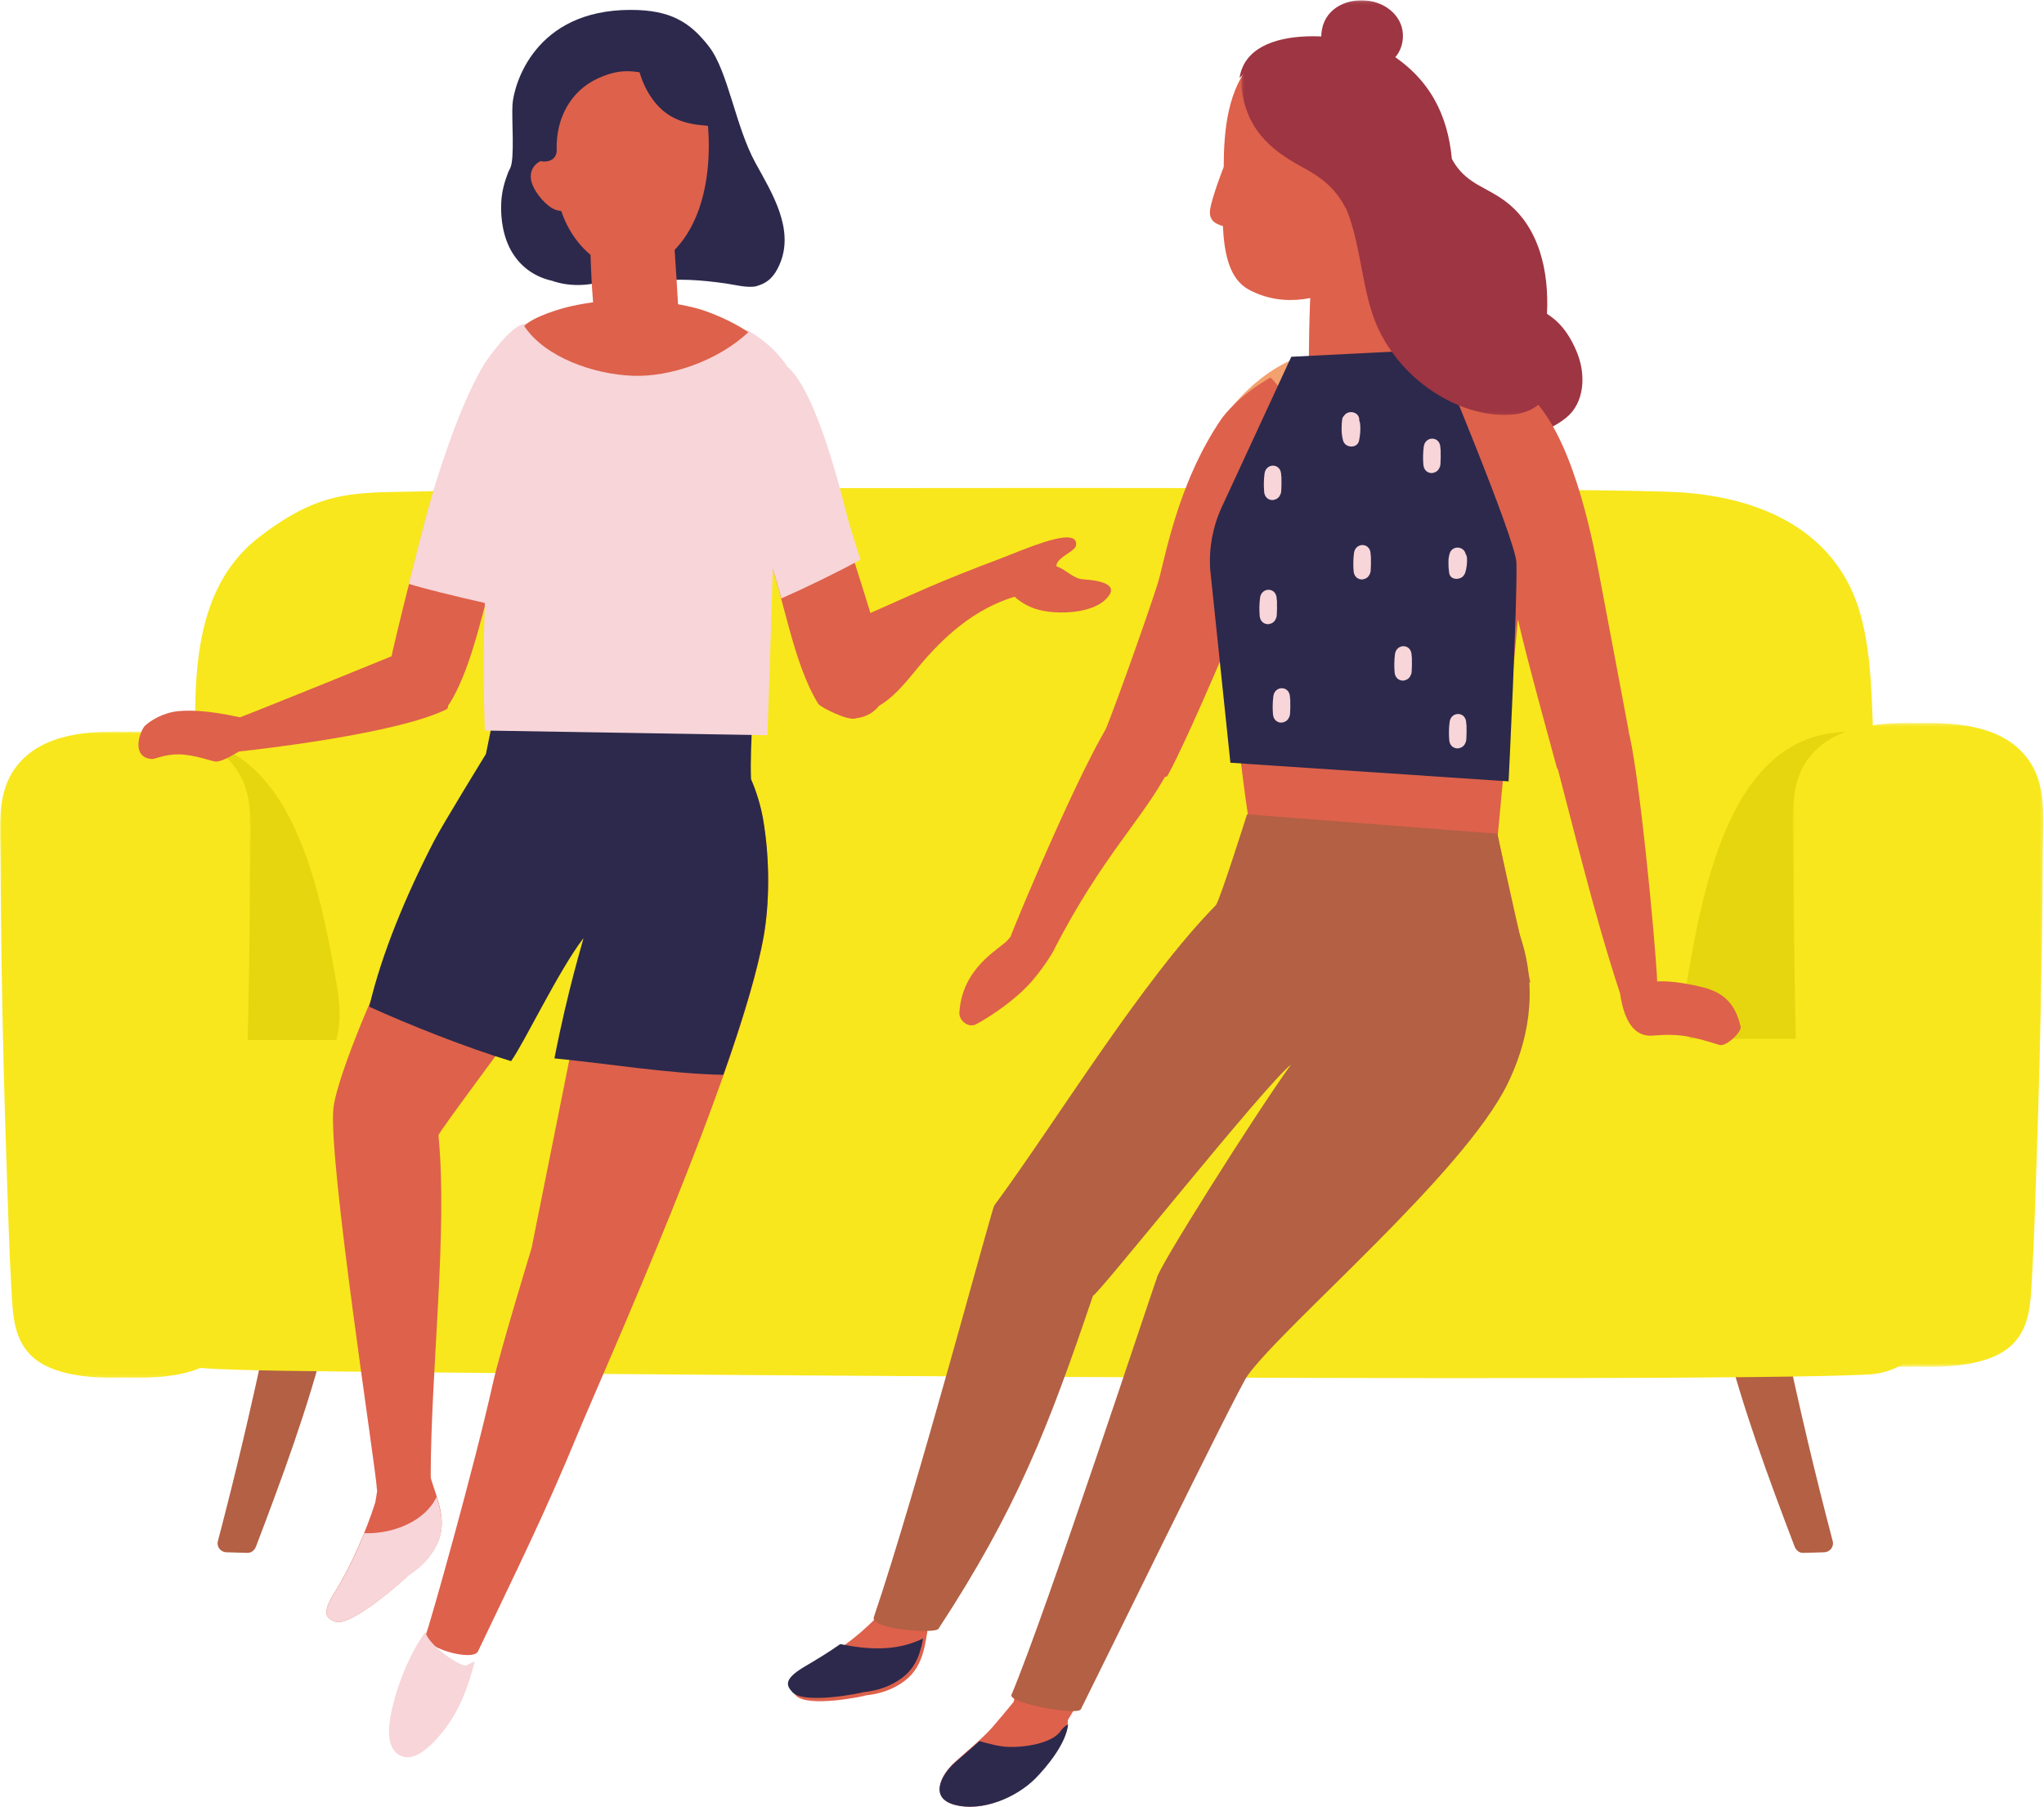 <?xml version="1.0" encoding="UTF-8"?>
<svg width="620px" height="548px" viewBox="0 0 620 548" version="1.1" xmlns="http://www.w3.org/2000/svg" xmlns:xlink="http://www.w3.org/1999/xlink">
    <!-- Generator: Sketch 52.1 (67048) - http://www.bohemiancoding.com/sketch -->
    <title>Group 82 Copy 2</title>
    <desc>Created with Sketch.</desc>
    <defs>
        <polygon id="path-1" points="0 0.886 76.061 0.886 76.061 196.91 0 196.91"></polygon>
        <polygon id="path-3" points="0.742 0.289 76.803 0.289 76.803 195.568 0.742 195.568"></polygon>
        <polygon id="path-5" points="0.494 0.093 94.619 0.093 94.619 125.885 0.494 125.885"></polygon>
    </defs>
    <g id="Page-1" stroke="none" stroke-width="1" fill="none" fill-rule="evenodd">
        <g id="001.01-Homepage" transform="translate(-761, -4388)">
            <g id="Group-82-Copy-2" transform="translate(761, 4388)">
                <path d="M93.961,403.322 C91.989,406.899 90.145,410.519 88.356,414.162 C88.628,412.395 88.836,410.616 88.901,408.809 C88.962,407.067 87.354,406.129 85.877,406.217 C85.493,403.615 81.31,402.778 80.677,405.784 C76.316,426.455 71.465,447.004 66.09,467.442 C65.64,469.154 66.929,470.773 68.694,470.822 C69.736,470.851 70.779,470.88 71.822,470.909 C72.064,470.941 72.301,470.959 72.539,470.93 C73.378,470.952 74.217,470.977 75.059,470.999 C76.332,471.035 77.25,470.126 77.669,469.033 C85.635,448.088 93.4,427.122 98.915,405.388 C99.647,402.507 95.47,400.584 93.961,403.322" id="Fill-1" fill="#B36044"></path>
                <path d="M523.085,405.389 C528.599,427.122 536.364,448.088 544.332,469.031 C544.748,470.126 545.666,471.035 546.942,470.999 C547.781,470.974 548.62,470.952 549.459,470.927 C549.699,470.959 549.934,470.941 550.178,470.909 C551.219,470.88 552.262,470.851 553.304,470.822 C555.071,470.773 556.36,469.154 555.91,467.439 C550.536,447.004 545.682,426.455 541.321,405.783 C540.688,402.776 536.508,403.616 536.124,406.217 C534.645,406.13 533.037,407.068 533.1,408.809 C533.163,410.616 533.374,412.394 533.643,414.16 C531.856,410.52 530.013,406.898 528.038,403.322 C526.527,400.584 522.355,402.505 523.085,405.389" id="Fill-3" fill="#B36044"></path>
                <path d="M568.434,228.319 C567.703,214.7 568.03,199.666 564.352,186.438 C557.253,160.911 534.107,150.89 509.646,149.329 C481.496,147.535 164,147.732 133.796,148.885 C108.977,149.834 99.285,147.093 78.816,162.748 C54.954,180.994 59.604,214.983 59.458,241.48 C59.272,275.341 59.009,309.204 59,343.065 C58.996,357.515 71.49,363.869 82.527,362.127 C83.382,369.504 85.685,376.441 91.88,381.608 C102.492,390.461 122.597,388.949 125.689,372.686 C126.044,370.84 126.367,368.981 126.683,367.119 C129.818,374.595 134.788,381.167 142.698,386.121 C153.305,392.767 166.239,387.146 171.135,377.026 C176.42,388.911 194.743,389.584 202.884,381.016 C211.194,372.274 212.939,361.373 213.911,350.062 C218.612,372.173 228.88,392.533 252.596,383.353 C260.834,380.164 265.548,373.693 268.631,366.22 C273.343,367.03 278.024,367.597 282.436,368.095 C288.151,368.741 293.882,369.196 299.626,369.542 C303.959,371.249 308.84,371.493 313.325,370.163 C323.652,370.481 333.992,370.531 344.303,370.607 C365.29,370.769 386.327,370.816 407.233,372.859 C427.516,374.844 447.139,379.11 467.631,377.879 C476.815,377.327 485.349,376.492 494.403,378.336 C504.153,380.321 512.781,382.689 522.266,377.603 C528.037,374.505 531.804,370.156 533.99,365.188 C545.391,375.936 566.453,365.123 567.503,349.149 C569.417,319.963 569.219,242.92 568.434,228.319" id="Fill-5" fill="#F8E71C"></path>
                <path d="M568.202,222.65 C526.484,215.69 517.122,266.225 511.794,297.089 C509.229,311.963 512.419,323.729 528.131,328.371 C541.265,332.253 555.826,329.771 559.05,314.634 C559.382,313.068 559.585,311.473 559.74,309.866 C560.318,308.415 560.864,306.95 561.372,305.474 C562.962,304.261 564.278,302.533 565.05,300.183 C570.853,282.507 575.623,264.733 574.1,245.983 C573.926,243.858 573.193,241.995 572.103,240.447 C577.776,235.035 577.886,224.266 568.202,222.65 Z" id="Fill-7" fill="#E6D60F"></path>
                <path d="M41.897,242.447 C36.224,237.035 36.114,226.266 45.798,224.65 C87.516,217.69 96.878,268.225 102.206,299.089 C104.771,313.963 101.581,325.729 85.869,330.371 C72.735,334.253 58.174,331.771 54.95,316.634 C54.618,315.068 54.415,313.473 54.26,311.866 C53.682,310.413 53.136,308.95 52.628,307.472 C51.038,306.258 49.722,304.533 48.95,302.183 C43.147,284.507 38.377,266.731 39.9,247.983 C40.074,245.858 40.807,243.995 41.897,242.447" id="Fill-9" fill="#E6D60F"></path>
                <g id="Group-13" transform="translate(0, 221)">
                    <mask id="mask-2" fill="white">
                        <use xlink:href="#path-1"></use>
                    </mask>
                    <g id="Clip-12"></g>
                    <path d="M72.422,13.432 C65.534,2.133 51.298,0.584 38.029,0.928 C24.762,0.584 10.528,2.133 3.64,13.432 C-0.971,20.991 0.09,30.949 0.139,39.355 C0.203,49.798 0.315,60.241 0.473,70.681 C0.803,92.434 1.351,114.182 2.106,135.924 C2.501,147.223 2.786,158.551 3.455,169.836 C3.88,177.041 3.918,184.78 9.487,190.2 C15.549,196.106 27.352,197.205 38.029,196.85 C48.708,197.205 60.511,196.106 66.575,190.2 C72.144,184.78 72.182,177.041 72.607,169.836 C73.276,158.551 73.561,147.223 73.953,135.924 C74.711,114.182 75.257,92.434 75.589,70.681 C75.747,60.241 75.859,49.798 75.921,39.355 C75.972,30.949 77.031,20.991 72.422,13.432" id="Fill-11" fill="#F8E71C" mask="url(#mask-2)"></path>
                </g>
                <g id="Group-16" transform="translate(543, 219)">
                    <mask id="mask-4" fill="white">
                        <use xlink:href="#path-3"></use>
                    </mask>
                    <g id="Clip-15"></g>
                    <path d="M73.164,12.786 C66.276,1.531 52.04,-0.012 38.773,0.331 C25.504,-0.012 11.27,1.531 4.382,12.786 C-0.227,20.317 0.832,30.237 0.881,38.614 C0.945,49.014 1.057,59.417 1.215,69.82 C1.545,91.488 2.093,113.153 2.849,134.814 C3.243,146.068 3.528,157.355 4.197,168.596 C4.623,175.773 4.66,183.482 10.23,188.884 C16.291,194.765 28.094,195.862 38.773,195.508 C49.45,195.862 61.253,194.765 67.317,188.884 C72.886,183.482 72.924,175.773 73.349,168.596 C74.018,157.355 74.305,146.068 74.695,134.814 C75.453,113.153 75.999,91.488 76.331,69.82 C76.489,59.417 76.601,49.014 76.663,38.614 C76.715,30.237 77.773,20.317 73.164,12.786" id="Fill-14" fill="#F8E71C" mask="url(#mask-4)"></path>
                </g>
                <path d="M553.257,315.019 C543,315.215 63.413,315.487 62.752,315.471 C49.08,315.107 29.216,324.563 28.253,343.87 C27.8,352.87 27.307,362.513 27.892,371.502 C28.58,382.101 23.517,385.147 27.623,395.096 C36.181,415.826 58.178,414.967 77.081,415.601 C98.849,416.332 515.398,419.722 566.797,416.887 C578.039,416.267 586.53,408.092 586.994,396.623 C587.781,377.13 588.973,362.826 589,343.315 C589.02,329.258 585.937,314.394 553.257,315.019" id="Fill-17" fill="#F8E71C"></path>
                <path d="M305.549,285.252 C305.882,284.864 306.217,284.477 306.548,284.091 C307.209,281.837 331.964,222.255 339.718,215.118 C341.571,207.188 349.015,186.402 351.856,177.511 C354.611,168.881 367.797,122.132 378.826,126.257 C393.055,131.581 378.873,177.941 374.171,188.455 C368.582,200.949 365.345,213.233 354.141,234.202 C346.51,248.487 334.307,259.846 319.954,287.573 C319.893,287.997 317.449,292.228 313.715,296.772 C307.548,304.276 296.929,310.353 295.793,310.795 C293.436,311.711 290.874,309.392 291.005,307.16 C291.808,293.473 303.057,287.968 305.549,285.252" id="Fill-19" fill="#DE614B"></path>
                <path d="M379.9,19.582 C379.86,19.307 375.951,23.911 376,23.602 C378.687,5.754 412.356,10.542 420.891,15.811 C433.701,23.719 439.109,34.77 440.391,48.186 C440.708,48.786 441.072,49.395 441.494,50.015 C445.459,55.783 450.712,56.788 456.163,60.714 C466.991,68.517 469.888,82.44 469.239,95.163 C469.963,95.839 474.681,97.979 478.311,106.809 C481.114,113.625 480.685,122.122 475.076,126.683 C462.954,136.543 441.35,133.553 440.955,133.638 C430.835,135.809 412.819,89.195 408.656,79.673 C403.001,66.74 411.763,52.435 394.889,45.691 C382.735,40.833 373.941,30.655 379.9,19.582" id="Fill-21" fill="#9E3542"></path>
                <path d="M245.182,506.164 C252.897,501.492 259.523,497.133 265.805,490.646 C266.368,490.019 268.84,483.677 269.524,483.046 C270.163,482.451 282.478,487.797 281.986,490.51 C280.681,497.701 280.625,505.013 274.517,509.734 C271.05,512.415 266.941,513.795 262.705,514.209 C262.376,514.449 244.902,518.106 241.376,514.224 C239.432,512.086 238.669,510.107 245.182,506.164" id="Fill-23" fill="#DE614B"></path>
                <path d="M289.614,534.468 C293.378,531.055 297.506,527.76 300.95,523.968 C301.758,523.078 306.775,517.084 307.479,516.176 C308.024,513.621 307.768,512.02 308.748,511.999 C309.149,511.716 309.592,511.527 310.058,511.498 C310.077,511.455 310.095,511.415 310.111,511.372 C310.758,509.809 312.349,509.406 313.568,509.84 C315.137,507.985 318.393,509.433 317.927,511.927 C319.658,511.334 322.059,512.814 321.312,514.923 C321.061,515.634 320.826,516.34 320.581,517.048 C320.658,517.042 320.733,517.024 320.81,517.021 L321.242,516.306 C322.919,513.524 327.303,516.054 325.623,518.852 C325.058,519.796 324.49,520.739 323.924,521.681 C323.985,527.789 317.526,535.656 313.987,539.29 C308.296,545.131 297.872,549.698 289.497,547.389 C281.882,545.29 285.34,538.343 289.614,534.468" id="Fill-25" fill="#DE614B"></path>
                <path d="M397.748,85.182 C397.769,84.955 397.782,84.729 397.8,84.503 C397.91,83.344 414.853,80.93 414.949,80.862 C415.22,79.197 416.693,78.819 417.974,79.294 C418.043,79.117 418.099,78.939 418.175,78.764 C419.212,76.375 422.268,77.506 422.806,79.561 C423.186,79.509 423.583,79.561 423.972,79.679 C423.974,79.638 423.977,79.595 423.979,79.554 C424.129,76.314 429.147,76.067 428.997,79.328 C428.932,80.729 428.867,82.127 428.802,83.53 C428.047,95.62 428.41,102.716 427.523,110.568 C427.282,112.697 424.38,112.975 423.157,111.715 C422.96,111.713 422.768,111.688 422.573,111.642 C421.979,113.765 419.136,113.468 418.101,111.774 C417.524,112.385 397.057,115.752 397.036,114.846 C396.893,108.495 397.182,91.581 397.742,85.259 C397.744,85.182 397.746,85.182 397.748,85.182" id="Fill-27" fill="#DE614B"></path>
                <path d="M385.495,239 C385.495,239 377.845,221.492 373.127,187.648 C369.383,160.796 361.21,143.77 364.963,136.612 C376.678,114.287 391.626,109.406 392.247,109 C398.447,112.069 426.382,110.503 428.155,111.039 C445.042,116.147 456.146,110.732 464.699,123.976 C468.881,130.448 461.72,141.361 460.837,156.837 C458.269,201.776 435.041,236.001 435.041,236.001 L385.495,239 Z" id="Fill-29" fill="#F3A16F"></path>
                <path d="M470.038,216.6 C469.806,215.235 470.673,214.418 471.74,214.173 C471.712,214.025 471.678,213.879 471.652,213.731 C471.218,211.388 473.528,209.903 475.155,210.686 C475.904,208.733 478.959,208.161 479.772,210.686 C479.975,211.314 480.155,211.947 480.355,212.576 C480.161,209.799 484.305,209.267 485.206,211.81 C485.915,213.81 486.571,215.816 487.226,217.825 C487.664,217.787 488.113,217.865 488.54,218.029 C489.796,217.508 491.575,218.056 492.068,219.492 C493.324,223.135 493.197,217.084 493.687,220.823 C496.865,230.53 502.134,285.259 502.663,297.67 C507.096,297.397 513.285,298.611 516.804,299.531 C523.158,301.194 526.47,304.801 527.979,311.397 C528.353,313.028 523.549,317.562 521.553,316.942 C513.205,314.361 509.65,313.41 501.312,314.108 C495.658,314.581 492.622,309.581 491.415,301.344 C483.258,276.464 477.458,251.647 470.693,226.344 C470.407,225.267 470.769,224.407 471.383,223.84 C470.956,221.66 470.54,219.481 470.167,217.289 C470.122,217.039 470.075,216.822 470.038,216.6" id="Fill-31" fill="#DE614B"></path>
                <path d="M367.08,63.444 C367.636,59.811 371.002,51.028 371.185,50.62 C371.223,40.001 372.185,26.61 380.518,18.148 C388.231,10.316 399.037,14.842 414.64,21.293 C433.755,29.197 432.911,43.853 431.143,55.128 C429.143,67.89 421.823,78.977 410.142,85.54 C401.175,90.579 389.748,93.623 378.904,87.907 C372.835,84.708 371.342,76.804 370.933,68.546 C368.522,67.914 366.576,66.724 367.08,63.444" id="Fill-33" fill="#DE614B"></path>
                <path d="M351.123,177.137 C353.278,170.347 356.847,147.125 370.41,127.169 C371.462,125.622 376.134,119.783 385.356,114.52 C388.332,116.646 408.405,146.34 408.405,146.34 C408.405,146.34 432.664,116.953 437.896,110.572 C438.303,110.076 438.748,109.747 439.207,109.545 C439.29,109.35 439.415,109.177 439.531,109 C449.451,111.538 458.185,113.72 465.388,121.409 C478.15,135.026 483.662,167.074 485.356,175.722 C486.864,183.435 493.924,221.3 494,221.565 C493.801,222.069 481.516,232.166 473.16,233.7 C472.97,233.735 472.48,233.049 472.296,233.058 C471.645,230.592 462.593,197.97 460.423,187.821 C456.836,226.28 454.296,253.606 454.296,253.606 L464.218,298 L367.982,280.423 L378.616,247.74 C378.616,247.74 374.722,222.571 372.919,193.792 C370.18,200.523 359.797,224.668 354.784,234.103 C354.538,234.567 354.274,235.02 354.019,235.48 C347.693,237.377 337.851,232.682 333,226.787 C336.034,221.004 348.297,186.032 351.123,177.137" id="Fill-35" fill="#DE614B"></path>
                <path d="M289.63,534.635 C292.064,532.463 294.634,530.326 297.09,528.089 C299.987,528.915 302.88,529.73 305.918,529.859 C310.22,530.037 319.005,528.949 321.709,525.05 C322.358,524.111 323.149,523.455 324,523 C323.412,528.869 317.441,536.003 314.083,539.397 C308.372,545.166 297.915,549.677 289.512,547.396 C281.871,545.324 285.341,538.462 289.63,534.635" id="Fill-37" fill="#2C294C"></path>
                <path d="M244.201,505.417 C247.997,503.188 251.527,501.027 254.886,498.663 C263.223,500.395 271.854,500.864 279.655,497.126 C279.771,497.071 279.884,497.049 280,497 C279.142,501.571 277.768,505.804 273.647,508.896 C270.168,511.508 266.043,512.852 261.791,513.255 C261.461,513.489 243.921,517.052 240.381,513.27 C238.43,511.187 237.664,509.258 244.201,505.417" id="Fill-39" fill="#2C294C"></path>
                <path d="M370.546,153.916 L391.684,108.212 L435.603,106 C435.603,106 459.747,163.669 459.968,170.638 C460.324,181.922 457.598,237 457.598,237 L379.358,231.758 L373.211,231.338 L367.087,172.764 C366.654,166.293 367.846,159.817 370.546,153.916" id="Fill-41" fill="#2C294C"></path>
                <path d="M284.676,494.004 C308.25,457.983 317.926,433.224 331.515,393.031 C333.159,392.672 383.509,329.299 391.588,322.897 C380.728,337.954 350.557,385.74 350.874,387.771 C350.353,388.663 317.192,489.49 306.804,514.054 C305.735,516.579 326.818,520.457 327.856,518.437 C330.684,512.932 375.351,421.417 378.462,417.147 C389.804,401.581 443.842,356.069 457.242,328.822 C463.324,316.457 466.747,300.769 461.204,284.191 C459.928,280.383 454.221,252.878 454.221,252.878 L378.26,247 C378.26,247 369.886,273.447 368.797,274.557 C346.256,297.509 320.664,339.74 301.589,365.643 C300.784,366.74 278.048,452.285 265.054,490.503 C263.835,494.09 283.553,495.721 284.676,494.004" id="Fill-43" fill="#B36044"></path>
                <g id="Group-47" transform="translate(376, 0)">
                    <mask id="mask-6" fill="white">
                        <use xlink:href="#path-5"></use>
                    </mask>
                    <g id="Clip-46"></g>
                    <path d="M0.579,25.062 C0.559,24.588 0.597,23.324 0.831,22.814 C1.367,21.655 1.947,21.265 2.483,20.104 C2.657,19.823 2.762,19.533 2.928,19.235 C3.463,18.273 4.379,16.746 5.278,16.612 C8.199,13.957 12.094,12.718 16.236,12.763 C19.415,11.95 22.462,12.722 24.63,14.463 C24.76,14.447 24.894,14.451 25.023,14.44 C24.668,12.507 24.664,10.535 24.996,8.849 C26.314,2.125 33.134,-0.709 39.416,0.286 C44.993,1.166 49.874,5.453 49.534,11.496 C49.394,14 48.344,16.511 46.407,18.141 C45.781,18.671 45.107,19.046 44.408,19.333 C44.31,19.511 44.214,19.69 44.107,19.866 C49.262,23.418 53.323,28.41 54.942,34.098 C62.559,38.356 60.626,53.572 60.639,60.866 C60.641,62.436 59.878,63.426 58.84,63.9 C58.831,64.308 58.753,64.684 58.625,65.032 C60.51,69.018 62.383,73.008 64.169,77.032 C65.852,77.416 67.408,78.523 68.065,80.36 C70.748,87.874 73.731,95.215 77.069,102.457 C77.991,104.453 77.571,106.355 76.535,107.772 C78.274,107.979 80.027,108.132 81.775,108.23 C82.512,106.93 83.784,105.87 85.383,106.075 C92.065,106.919 96.887,112.432 93.516,119.092 C88.631,128.742 74.432,126.222 66.578,122.982 C55.886,118.574 46.976,110.15 42.035,99.636 C37.126,89.185 37.021,74.84 32.475,63.646 C29.611,58.216 26.55,54.733 19.107,50.74 C8.618,45.111 1.954,38.65 0.516,26.277 C0.467,25.87 0.505,25.464 0.579,25.062" id="Fill-45" fill="#9E3542" mask="url(#mask-6)"></path>
                </g>
                <path d="M439.707,218.991 C439.473,220.829 439.435,222.659 439.595,224.506 C439.704,225.789 440.476,226.785 441.774,226.981 C442.205,227.046 442.665,226.94 443.095,226.763 C443.172,226.733 443.246,226.709 443.315,226.67 C443.499,226.576 443.654,226.455 443.806,226.322 C443.889,226.248 443.977,226.187 444.051,226.104 C444.145,225.994 444.21,225.873 444.282,225.747 C444.526,225.351 444.712,224.908 444.757,224.418 C444.809,223.854 444.813,223.295 444.831,222.735 C444.842,222.573 444.845,222.407 444.854,222.245 C444.858,221.825 444.851,221.405 444.838,220.987 C444.831,220.616 444.86,220.249 444.827,219.876 C444.818,219.793 444.784,219.721 444.768,219.64 C444.753,219.425 444.757,219.209 444.735,218.991 C444.409,215.709 440.113,215.797 439.707,218.991 M386.243,211.169 C386.009,213.006 385.971,214.835 386.13,216.683 C386.243,217.966 387.012,218.962 388.313,219.157 C388.741,219.222 389.201,219.119 389.633,218.939 C389.707,218.91 389.781,218.885 389.853,218.849 C390.037,218.755 390.19,218.633 390.344,218.499 C390.425,218.427 390.513,218.366 390.587,218.283 C390.683,218.173 390.748,218.051 390.818,217.923 C391.064,217.528 391.25,217.087 391.295,216.595 C391.347,216.033 391.351,215.473 391.367,214.914 C391.378,214.75 391.38,214.586 391.389,214.422 C391.396,214.004 391.387,213.583 391.376,213.165 C391.367,212.794 391.396,212.428 391.363,212.053 C391.356,211.97 391.32,211.9 391.306,211.819 C391.289,211.601 391.293,211.385 391.271,211.169 C390.945,207.888 386.649,207.974 386.243,211.169 M423.131,198.426 C422.901,200.265 422.862,202.094 423.024,203.939 C423.131,205.225 423.901,206.218 425.201,206.416 C425.634,206.481 426.092,206.376 426.522,206.196 C426.599,206.167 426.673,206.142 426.744,206.108 C426.928,206.012 427.079,205.89 427.233,205.755 C427.318,205.683 427.406,205.623 427.478,205.54 C427.574,205.429 427.637,205.308 427.706,205.18 C427.955,204.784 428.142,204.344 428.184,203.852 C428.236,203.29 428.24,202.73 428.258,202.171 C428.269,202.006 428.272,201.842 428.278,201.678 C428.285,201.26 428.278,200.84 428.265,200.422 C428.258,200.051 428.285,199.685 428.254,199.312 C428.247,199.229 428.209,199.157 428.195,199.076 C428.18,198.858 428.184,198.642 428.164,198.426 C427.837,195.145 423.54,195.23 423.131,198.426 M382.098,186.827 C382.208,188.11 382.977,189.106 384.278,189.301 C384.709,189.367 385.168,189.261 385.599,189.083 C385.673,189.054 385.747,189.029 385.819,188.994 C386.003,188.899 386.155,188.778 386.31,188.643 C386.393,188.569 386.48,188.508 386.554,188.425 C386.649,188.315 386.714,188.193 386.783,188.068 C387.032,187.672 387.216,187.231 387.261,186.737 C387.312,186.175 387.317,185.616 387.333,185.056 C387.346,184.894 387.346,184.728 387.355,184.566 C387.362,184.148 387.353,183.728 387.342,183.31 C387.333,182.937 387.362,182.572 387.33,182.197 C387.324,182.114 387.285,182.044 387.272,181.961 C387.254,181.745 387.259,181.53 387.238,181.312 C386.913,178.03 382.616,178.118 382.208,181.312 C381.975,183.15 381.937,184.979 382.098,186.827 M388.689,147.41 C388.701,147.246 388.703,147.082 388.712,146.92 C388.718,146.5 388.71,146.08 388.698,145.662 C388.689,145.291 388.718,144.925 388.685,144.549 C388.678,144.468 388.64,144.397 388.629,144.316 C388.611,144.098 388.615,143.882 388.593,143.664 C388.268,140.385 383.971,140.47 383.565,143.664 C383.329,145.505 383.294,147.334 383.453,149.179 C383.565,150.465 384.334,151.46 385.633,151.656 C386.063,151.719 386.523,151.615 386.956,151.436 C387.03,151.409 387.104,151.382 387.173,151.346 C387.357,151.251 387.512,151.13 387.667,150.997 C387.747,150.923 387.835,150.863 387.907,150.777 C388.003,150.669 388.07,150.548 388.14,150.422 C388.384,150.024 388.57,149.584 388.618,149.092 C388.667,148.53 388.671,147.97 388.689,147.41 M431.862,135.474 C431.627,137.315 431.591,139.144 431.75,140.989 C431.862,142.275 432.631,143.271 433.932,143.466 C434.36,143.531 434.82,143.426 435.253,143.246 C435.327,143.219 435.401,143.192 435.47,143.156 C435.654,143.062 435.809,142.94 435.964,142.805 C436.047,142.733 436.132,142.67 436.206,142.587 C436.3,142.479 436.367,142.356 436.437,142.232 C436.684,141.834 436.868,141.394 436.915,140.902 C436.964,140.34 436.968,139.78 436.986,139.221 C436.998,139.059 437,138.892 437.009,138.731 C437.016,138.31 437.007,137.89 436.995,137.472 C436.986,137.101 437.016,136.735 436.982,136.36 C436.975,136.279 436.939,136.207 436.926,136.126 C436.908,135.908 436.912,135.692 436.89,135.474 C436.567,132.195 432.27,132.28 431.862,135.474 M410.703,167.746 C410.47,169.586 410.432,171.416 410.593,173.261 C410.703,174.544 411.472,175.54 412.773,175.736 C413.203,175.801 413.663,175.697 414.094,175.518 C414.168,175.491 414.244,175.464 414.314,175.428 C414.497,175.333 414.65,175.212 414.805,175.077 C414.888,175.005 414.975,174.942 415.049,174.861 C415.143,174.749 415.208,174.628 415.278,174.502 C415.527,174.106 415.711,173.666 415.756,173.173 C415.807,172.612 415.812,172.052 415.83,171.492 C415.838,171.328 415.841,171.164 415.85,171 C415.856,170.582 415.847,170.162 415.836,169.744 C415.83,169.373 415.856,169.007 415.825,168.631 C415.818,168.55 415.78,168.478 415.767,168.397 C415.749,168.179 415.753,167.964 415.733,167.746 C415.408,164.467 411.111,164.552 410.703,167.746 M407.142,127.073 C407.014,127.927 406.955,128.754 406.955,129.577 C406.893,130.934 407.018,132.296 407.393,133.638 C408.03,135.937 411.719,136.137 412.241,133.638 C412.589,131.972 412.735,130.305 412.573,128.61 C412.542,128.253 412.448,127.916 412.309,127.603 C412.309,127.549 412.311,127.495 412.311,127.441 C412.36,124.861 408.954,124.205 407.72,126.057 C407.433,126.347 407.202,126.677 407.142,127.073 M439.37,169.872 C439.355,170.108 439.352,170.348 439.357,170.587 C439.337,171.654 439.402,172.71 439.572,173.78 C439.79,175.138 440.907,175.657 442.055,175.558 C442.27,175.558 442.452,175.486 442.705,175.425 C443.216,175.279 443.64,174.994 443.956,174.589 C444.042,174.49 444.102,174.374 444.17,174.261 C444.239,174.138 444.315,174.023 444.365,173.888 C444.38,173.85 444.412,173.821 444.423,173.78 C444.876,172.315 445.071,170.773 444.977,169.24 C444.945,168.753 444.782,168.364 444.564,168.022 C444.046,165.617 440.528,165.339 439.729,167.86 C439.572,168.353 439.48,168.845 439.42,169.341 C439.408,169.411 439.382,169.476 439.377,169.548 C439.366,169.658 439.379,169.764 439.37,169.872" id="Fill-48" fill="#F7D5D9"></path>
                <path d="M187.869,42.751 C187.587,40.632 186.569,38.625 185.682,36.654 C187.815,36.839 189.9,36.522 191.871,35.8 C192.754,37.606 193.864,39.251 195.184,40.618 C195.15,46.68 195.204,52.738 195.31,58.797 C192.954,56.243 189.986,54.828 186.79,54.39 C186.848,54.234 186.925,54.084 186.984,53.925 C188.137,50.262 188.373,46.523 187.869,42.751 M155.499,76.804 C158.432,81.473 162.711,84.099 167.443,85.158 C172.141,86.812 177.731,86.917 183.083,85.243 C184.011,84.953 184.855,84.593 185.655,84.195 C187.65,83.565 189.661,82.803 191.785,81.907 C192.351,81.667 192.873,81.372 193.369,81.051 C192.828,83.551 195.623,85.648 198.137,85.333 C205.763,84.376 212.756,84.924 220.283,85.994 C222.54,86.316 227.038,87.478 229.495,86.781 C233.076,85.762 234.923,83.715 236.432,80.304 C241.164,69.606 234.141,58.496 229.189,49.482 C223.029,38.274 220.907,21.695 215.049,14.119 C209.279,6.654 203.324,3 191.292,3 C162.098,3 155.887,25.689 155.456,31.661 C155.141,36.046 156.206,48.253 154.736,51.053 C154.443,51.608 154.233,52.03 154.173,52.193 C152.995,55.257 152.202,58.098 152.04,61.444 C151.788,66.588 152.711,72.363 155.499,76.804" id="Fill-50" fill="#2C294C"></path>
                <path d="M101.472,483.033 C106.291,475.37 111.105,464.347 113.814,455.753 C114.039,454.944 114.616,450.276 114.943,449.407 C115.251,448.59 129.775,445.399 130.563,448.005 C132.648,454.915 135.909,461.351 132.558,468.317 C130.657,472.269 127.586,475.379 123.966,477.701 C123.777,478.064 106.632,493.631 101.705,491.86 C98.987,490.883 97.405,489.5 101.472,483.033" id="Fill-52" fill="#DE614B"></path>
                <path d="M156.89,103.179 C145.619,99.646 131.202,149.413 128.914,158.205 C126.555,167.271 118.307,199.109 117.184,206.854 C116.155,213.923 119.556,217.274 124.719,217.851 C127,218.858 135.704,214.455 136.31,213.484 C144.141,200.946 146.95,180.77 151.86,167.952 C155.992,157.167 171.431,107.737 156.89,103.179" id="Fill-54" fill="#DE614B"></path>
                <path d="M43.819,220.279 C45.584,218.531 49.635,216.096 54.163,215.687 C62.07,214.97 71.574,217.377 72.799,217.562 C74.541,217.003 116.33,200.168 130.946,194.007 C132.009,193.56 137.74,214.001 135.475,215.124 C120.474,222.568 78.04,227.361 72.607,227.915 C72.204,227.955 68.239,230.813 65.636,230.998 C64.503,231.078 59.253,228.852 54.094,228.803 C49.927,228.763 46.846,230.344 46.011,230.217 C39.909,229.712 42.148,222.461 43.819,220.279" id="Fill-56" fill="#DE614B"></path>
                <path d="M163.686,49.018 C166.887,47.259 170.715,47.662 171.657,51.148 C172.155,52.988 171.302,54.399 170.019,55.154 C170.098,55.331 170.201,55.435 170.277,55.557 C172.903,54.184 176.976,56.128 175.788,59.656 C174.71,62.846 172.027,64.848 168.568,63.648 C165.688,62.649 162.417,58.555 161.426,55.833 C160.474,53.216 161.071,50.455 163.686,49.018" id="Fill-58" fill="#DE614B"></path>
                <path d="M180.199,62.813 C180.866,56.435 190.155,54.623 193.344,59.653 C194.691,60.071 202.357,53.919 203.164,55.168 C205.224,82.89 205.558,90.78 205.986,97.676 C206.458,105.295 195.071,107.662 192.376,101.446 C188.48,104.468 180.862,102.546 180.233,95.696 C179.347,86.057 178.938,76.422 179.008,66.738 C179.019,65.218 179.469,63.898 180.199,62.813" id="Fill-60" fill="#DE614B"></path>
                <path d="M101.156,335.905 C102.833,322.303 129.967,257.503 157.665,227.238 C162.137,222.351 164.713,223.626 168.757,226.915 C171.304,226.664 173.723,227.543 175.706,229.149 C176.263,229.331 176.806,229.555 177.333,229.804 C182.333,229.914 187.348,233.604 188.735,238.691 C191.327,233.048 196.499,231.977 201.063,233.591 C203.29,232.013 206.207,231.603 209.097,232.177 C211.568,229.033 215.571,227.558 219.388,227.733 C225.218,227.198 230.072,240.806 231.405,248.376 C233.671,261.261 233.307,274.73 231.658,284.059 C224.605,323.97 182.445,417.429 175.567,434.112 C165.068,459.579 156.843,475.975 144.997,500.86 C143.422,504.167 127.593,499.607 129.193,495.739 C130.344,492.956 143.931,444.718 149.487,419.656 C151.626,410.012 161.23,378.618 161.23,378.618 C161.23,378.618 180.659,281.791 181.043,279.844 C171.528,288.426 164.854,299.238 158.421,309.008 C154.447,315.038 133.842,342.278 132.994,344.344 C135.882,373.591 130.638,415.435 130.638,448.554 C130.638,450.985 114.353,453.018 114.34,451.895 C114.29,446.952 99.318,350.842 101.156,335.905" id="Fill-62" fill="#DE614B"></path>
                <path d="M154.055,196 L229.178,204.87 C229.178,204.87 227.35,226.162 227.815,236.328 C229.552,240.284 230.826,244.798 231.412,248.139 C233.668,261.008 233.306,274.456 231.665,283.772 C229.735,294.712 225.163,309.692 219.412,326 C203.543,325.74 183.836,322.538 168.175,321.017 C172.208,300.28 176.832,285.406 177.004,284.531 C169.567,294.115 158.874,316.586 155.017,321.854 C141.922,317.915 124.147,310.884 112,305.35 C115.74,289.239 123.333,271.198 131.619,255.156 C134.257,250.045 147.391,228.706 147.391,228.706 L154.055,196 Z" id="Fill-64" fill="#2C294C"></path>
                <path d="M173.863,11.177 C175.882,9.521 203.953,1.704 210.629,19.15 C216.725,35.081 217.744,61.595 205.15,75.248 C192.436,89.027 175.602,79.916 170.268,64.073 C165.258,49.198 160.065,22.494 173.863,11.177" id="Fill-66" fill="#DE614B"></path>
                <path d="M233.662,110.205 C244.792,106.681 253.254,149.573 255.515,158.347 C257.842,167.39 269.124,199.494 268.999,206.445 C268.872,213.569 264.754,217.275 259.655,217.852 C257.403,218.856 248.808,214.466 248.209,213.495 C240.478,200.985 237.703,180.857 232.856,168.069 C228.776,157.311 219.303,114.753 233.662,110.205" id="Fill-68" fill="#DE614B"></path>
                <path d="M248.558,201.462 C251.685,194.972 257.211,188.905 264.08,185.903 C277.711,179.939 283.269,176.993 304.346,169.081 C312.108,165.912 316.519,164.387 319.249,163.702 C321.038,163.252 327.026,161.682 326.371,165.505 C326.178,166.623 323.727,167.852 322.07,169.187 C320.865,170.154 320.288,171.131 320.499,171.815 C323.033,172.481 325.453,175.508 328.467,175.704 C334.2,176.075 339.888,177.405 335.361,181.823 C330.966,186.116 320.975,186.4 315.424,185.052 C312.533,184.35 309.882,182.925 307.738,180.979 C295.458,184.759 286.165,193.079 278.1,202.9 C272.353,209.901 265.141,219.049 254.791,215.007 C247.202,212.043 245.229,208.377 248.558,201.462" id="Fill-70" fill="#DE614B"></path>
                <path d="M166.758,19.189 C168.164,17.772 170.059,9.467 171.693,8.49 C177.737,3.346 207.853,7.599 208.901,8.649 C214.464,14.213 217.763,23.973 221.094,31.113 C221.379,31.721 221.467,32.308 221.469,32.873 C222.045,33.909 222.187,35.21 221.722,36.271 C220.974,37.981 219.397,38.668 217.641,38.496 C217.092,38.609 216.55,38.652 215.931,38.505 C215.822,38.477 215.644,38.425 215.456,38.369 C215.142,38.328 214.842,38.244 214.546,38.137 C208.025,37.707 202.755,36.135 198.591,30.952 C196.437,28.27 194.957,25.186 193.993,21.931 C193.92,21.922 193.864,21.91 193.794,21.899 C189.2,21.16 185.705,21.795 181.429,23.742 C172.843,27.653 168.575,36.242 168.86,45.433 C169.015,50.485 161.057,49.943 160.434,45.241 C159.268,36.43 160.16,25.837 166.758,19.189" id="Fill-72" fill="#2C294C"></path>
                <path d="M146.89,182.848 C138.116,180.855 128.189,178.45 124,177.084 C126.038,168.963 127.989,161.428 128.951,157.723 C130.577,151.466 138.346,124.409 146.74,110.723 C146.843,110.399 146.937,110.21 147.022,110.262 C147.957,108.782 148.863,107.528 149.767,106.458 C152.35,103.072 155.855,99.077 158.669,98.352 C163.36,97.143 173.827,96.122 178.238,95.159 C198.367,90.77 226.834,100.26 226.834,100.26 C226.834,100.26 234.126,104.008 238.781,111.162 C247.743,118.786 255.161,149.588 257.071,156.941 C257.764,159.619 259.253,164.326 261,169.794 C253.656,173.737 244.613,178.159 236.982,181.525 C236.139,178.372 235.296,175.345 234.41,172.505 C233.74,196.435 232.778,223 232.778,223 L147.074,221.578 C147.074,221.578 146.275,203.387 147.078,182.969 C147.013,182.949 146.955,182.881 146.89,182.848" id="Fill-74" fill="#F7D5D9"></path>
                <path d="M159,98.884 C161.664,96.102 169.869,93.589 173.527,92.803 C193.605,88.482 210.418,93.195 212.592,93.887 C215.598,94.844 221.813,97.213 227,100.762 C217.536,109.618 203.078,114.37 192.039,113.978 C180.116,113.557 165.319,108.403 159,98.884" id="Fill-76" fill="#DE614B"></path>
                <path d="M110.523,465.002 C110.828,465.027 111.122,465.042 111.405,465.044 C119.245,465.1 128.928,461.502 132.423,454 C133.956,458.803 134.97,463.508 132.557,468.482 C130.658,472.406 127.588,475.495 123.968,477.801 C123.779,478.161 106.635,493.621 101.704,491.86 C98.986,490.891 97.406,489.517 101.473,483.095 C104.71,477.988 107.928,471.379 110.523,465.002" id="Fill-78" fill="#F7D5D9"></path>
                <path d="M134.634,524.815 C132.032,528.101 125.784,535.575 120.758,532.099 C115.985,528.795 118.612,519.321 119.771,514.998 C121.301,509.308 124.799,500.663 129.055,495 C129.911,499.062 139.692,505.589 141.336,505.149 C141.643,505.069 142.881,504.362 144,503.953 C142.115,511.387 139.446,518.737 134.634,524.815" id="Fill-80" fill="#F7D5D9"></path>
            </g>
        </g>
    </g>
</svg>